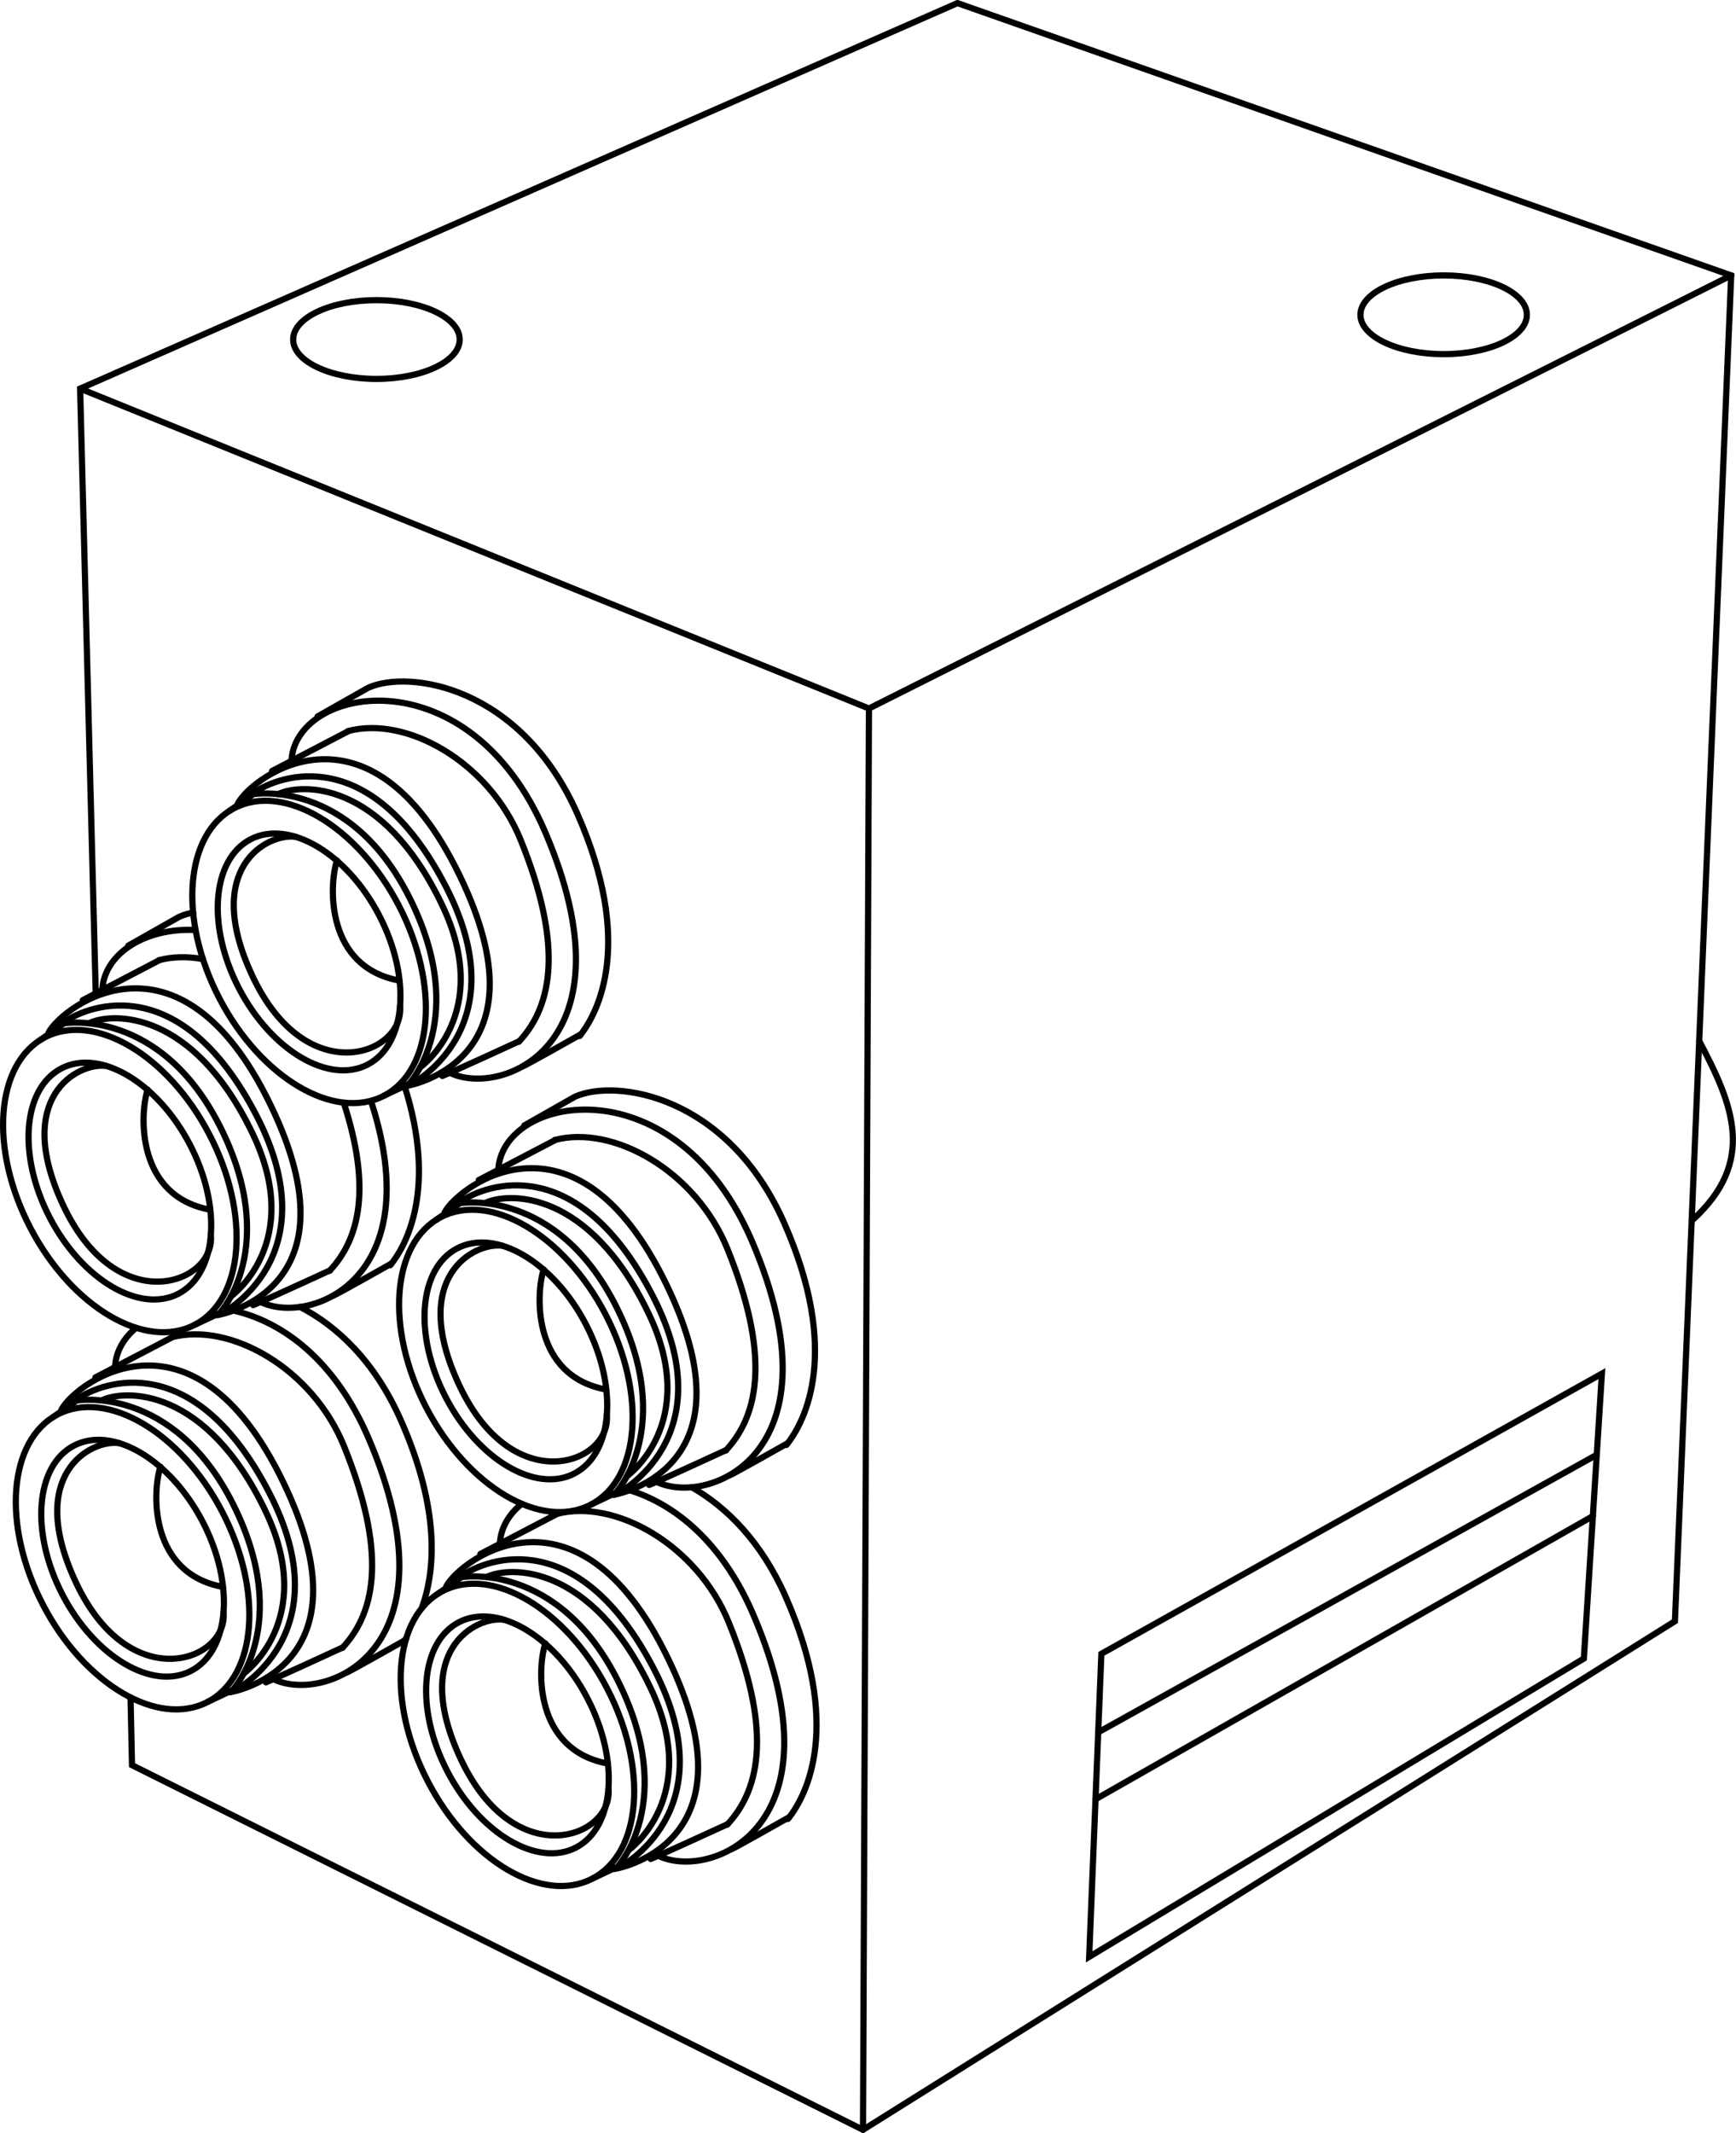 <?xml version="1.0" encoding="iso-8859-1"?>
<!DOCTYPE svg PUBLIC "-//W3C//DTD SVG 1.1//EN" "http://www.w3.org/Graphics/SVG/1.1/DTD/svg11.dtd">
<!-- Generator: Arbortext IsoDraw 7.0 -->
<svg id="Standardebene" width="100%" height="100%" viewBox="0 0 36.466 44.777"
 xmlns="http://www.w3.org/2000/svg" xmlns:xlink="http://www.w3.org/1999/xlink"
 fill-rule="evenodd" clip-rule="evenodd" stroke="#000000" stroke-linecap="round" fill="none" xml:space="preserve">
 <g>
  <path stroke-width="0.13" stroke-linecap="butt" id="path3928" d="M2.011 20.856L1.683 8.159L20.112 0.065L36.365 5.782L35.183 34.036L18.128 44.713L2.773 37.058L2.742 35.637"/>
  <path stroke-width="0.13" stroke-linecap="butt" id="path3930" d="M1.683 8.159L18.253 14.874L36.365 5.782"/>
  <path stroke-width="0.13" stroke-linecap="butt" id="path3932" d="M18.128 44.713L18.253 14.874"/>
  <path stroke-width="0.13" stroke-linecap="butt" id="path3934" d="M32.073 6.609C32.073 7.065 31.292 7.435 30.326 7.435C29.361 7.435 28.577 7.065 28.577 6.609C28.577 6.152 29.361 5.782 30.326 5.782C31.292 5.782 32.073 6.152 32.073 6.609L32.073 6.609z"/>
  <path stroke-width="0.13" stroke-linecap="butt" id="path3936" d="M9.656 7.128C9.656 7.585 8.872 7.955 7.908 7.955C6.942 7.955 6.158 7.585 6.158 7.128C6.158 6.671 6.942 6.301 7.908 6.301C8.872 6.301 9.656 6.671 9.656 7.128L9.656 7.128z"/>
  <path stroke-width="0.13" stroke-linecap="butt" id="path3938" d="M35.694 21.855C36.393 23.175 36.915 24.388 35.536 25.628"/>
  <path stroke-width="0.13" stroke-linecap="butt" id="path3940" d="M23.135 34.72L33.649 28.838L33.27 34.819L22.879 41.082L23.135 34.72z"/>
  <path stroke-width="0.13" stroke-linecap="butt" id="path3942" d="M23.07 36.368L33.54 30.542"/>
  <path stroke-width="0.13" stroke-linecap="butt" id="path3944" d="M23.013 37.773L33.46 31.829"/>
  <path stroke-width="0.13" stroke-linecap="butt" id="path3900" d="M12.75 35.441C13.619 37.106 13.483 38.898 12.445 39.439C11.407 39.981 9.859 39.07 8.99 37.404C8.119 35.737 8.256 33.948 9.294 33.405C10.333 32.862 11.88 33.774 12.75 35.441L12.75 35.441z"/>
  <path stroke-width="0.13" stroke-linecap="butt" id="path3902" d="M12.339 35.654C13.021 36.959 12.913 38.36 12.102 38.786C11.289 39.21 10.08 38.496 9.399 37.191C8.718 35.886 8.826 34.484 9.637 34.058C10.449 33.634 11.66 34.347 12.339 35.654L12.339 35.654z"/>
  <path stroke-width="0.13" stroke-linecap="butt" id="path3904" d="M10.586 34.005C9.99 33.923 8.617 34.661 9.676 36.924C10.813 39.348 12.884 38.581 12.781 37.551"/>
  <path stroke-width="0.13" stroke-linecap="butt" id="path3906" d="M11.455 34.502C11.278 35.052 11.228 36.74 12.766 37.024"/>
  <path stroke-width="0.13" stroke-linecap="butt" id="path3908" d="M9.195 33.463L9.695 33.11C9.695 33.11 11.721 32.767 12.984 35.295C14.247 37.822 12.97 39.191 12.97 39.191L12.445 39.439"/>
  <path stroke-width="0.13" stroke-linecap="butt" id="path3910" d="M10.217 33.109C10.705 32.872 12.404 32.814 13.66 35.426C14.765 37.728 13.204 38.844 13.204 38.844"/>
  <path stroke-width="0.13" stroke-linecap="butt" id="path3912" d="M9.695 33.085C10.256 32.697 12.176 32.018 13.743 35.052C15.288 38.043 13.007 39.204 13.007 39.204"/>
  <path stroke-width="0.13" stroke-linecap="butt" id="path3914" d="M9.375 33.302C9.678 32.731 12.217 30.833 14.127 35.018C15.839 38.771 12.91 39.237 12.91 39.237"/>
  <path stroke-width="0.13" stroke-linecap="butt" id="path3916" d="M10.09 32.625L11.696 31.786"/>
  <path stroke-width="0.13" stroke-linecap="butt" id="path3918" d="M13.669 39.027C13.798 38.979 15.288 38.295 15.288 38.295"/>
  <path stroke-width="0.13" stroke-linecap="butt" id="path3920" d="M11.685 31.786C12.913 31.455 14.65 32.435 15.31 34.066C16.195 36.243 16.007 37.527 15.275 38.307"/>
  <path stroke-width="0.13" stroke-linecap="butt" id="path3922" d="M10.503 32.365C10.532 32.054 10.699 31.78 10.961 31.571"/>
  <path stroke-width="0.13" stroke-linecap="butt" d="M13.226 31.286C14.179 31.582 15.176 32.378 15.83 33.912C17.707 38.301 14.992 39.463 13.869 38.979"/>
  <path stroke-width="0.13" stroke-linecap="butt" d="M14.528 31.222C15.262 31.64 15.992 32.363 16.504 33.523C17.69 36.207 16.964 37.68 16.551 38.188"/>
  <path stroke-width="0.13" stroke-linecap="butt" id="path3926" d="M15.359 38.826C15.406 38.814 16.574 38.152 16.574 38.152"/>
  <path stroke-width="0.13" stroke-linecap="butt" id="path3870" d="M4.665 31.733C5.535 33.399 5.399 35.189 4.36 35.731C3.322 36.273 1.774 35.362 0.905 33.695C0.035 32.029 0.171 30.239 1.209 29.696C2.248 29.155 3.794 30.065 4.665 31.733L4.665 31.733z"/>
  <path stroke-width="0.13" stroke-linecap="butt" id="path3872" d="M4.256 31.945C4.936 33.25 4.828 34.652 4.017 35.076C3.205 35.502 1.995 34.787 1.314 33.482C0.634 32.177 0.741 30.775 1.552 30.35C2.365 29.925 3.575 30.64 4.256 31.945L4.256 31.945z"/>
  <path stroke-width="0.13" stroke-linecap="butt" id="path3874" d="M2.501 30.297C1.905 30.216 0.532 30.951 1.592 33.216C2.727 35.64 4.799 34.872 4.695 33.843"/>
  <path stroke-width="0.13" stroke-linecap="butt" id="path3876" d="M3.37 30.792C3.193 31.344 3.144 33.031 4.681 33.316"/>
  <path stroke-width="0.13" stroke-linecap="butt" id="path3878" d="M1.11 29.754L1.612 29.402C1.612 29.402 3.636 29.059 4.9 31.585C6.163 34.113 4.886 35.482 4.886 35.482L4.36 35.731"/>
  <path stroke-width="0.13" stroke-linecap="butt" id="path3880" d="M2.133 29.4C2.62 29.164 4.32 29.106 5.575 31.719C6.679 34.02 5.118 35.134 5.118 35.134"/>
  <path stroke-width="0.13" stroke-linecap="butt" id="path3882" d="M1.612 29.378C2.17 28.989 4.091 28.309 5.658 31.344C7.203 34.335 4.923 35.494 4.923 35.494"/>
  <path stroke-width="0.13" stroke-linecap="butt" id="path3884" d="M1.29 29.594C1.593 29.021 4.133 27.126 6.041 31.31C7.753 35.063 4.825 35.529 4.825 35.529"/>
  <path stroke-width="0.13" stroke-linecap="butt" id="path3886" d="M2.005 28.917L3.612 28.077"/>
  <path stroke-width="0.13" stroke-linecap="butt" id="path3888" d="M5.585 35.319C5.714 35.271 7.203 34.585 7.203 34.585"/>
  <path stroke-width="0.13" stroke-linecap="butt" id="path3890" d="M3.6 28.077C4.828 27.746 6.564 28.728 7.225 30.358C8.109 32.536 7.923 33.819 7.19 34.597"/>
  <path stroke-width="0.13" stroke-linecap="butt" id="path3892" d="M2.419 28.657C2.447 28.353 2.608 28.083 2.86 27.876"/>
  <path stroke-width="0.13" stroke-linecap="butt" d="M4.9 27.513C5.924 27.745 7.035 28.541 7.746 30.204C9.621 34.593 6.908 35.756 5.785 35.271"/>
  <path stroke-width="0.13" stroke-linecap="butt" d="M6.301 27.437C7.081 27.839 7.873 28.58 8.419 29.814C9.253 31.699 9.143 32.987 8.859 33.762"/>
  <path stroke-width="0.13" stroke-linecap="butt" d="M8.535 34.39C8.51 34.423 8.489 34.453 8.467 34.479"/>
  <path stroke-width="0.13" stroke-linecap="butt" id="path3896" d="M7.274 35.118C7.32 35.106 8.49 34.445 8.49 34.445"/>
  <path stroke-width="0.13" stroke-linecap="butt" id="path3840" d="M4.397 23.815C5.267 25.481 5.131 27.271 4.092 27.812C3.053 28.356 1.507 27.443 0.637 25.777C-0.232 24.111 -0.096 22.321 0.943 21.778C1.98 21.236 3.528 22.147 4.397 23.815L4.397 23.815z"/>
  <path stroke-width="0.13" stroke-linecap="butt" id="path3842" d="M3.988 24.027C4.669 25.332 4.562 26.734 3.75 27.16C2.937 27.583 1.728 26.87 1.046 25.565C0.367 24.26 0.474 22.858 1.286 22.432C2.097 22.007 3.307 22.722 3.988 24.027L3.988 24.027z"/>
  <path stroke-width="0.13" stroke-linecap="butt" id="path3844" d="M2.234 22.379C1.637 22.297 0.265 23.035 1.324 25.297C2.46 27.722 4.532 26.954 4.429 25.925"/>
  <path stroke-width="0.13" stroke-linecap="butt" id="path3846" d="M3.101 22.875C2.927 23.426 2.876 25.114 4.413 25.397"/>
  <path stroke-width="0.13" stroke-linecap="butt" id="path3848" d="M0.843 21.836L1.343 21.484C1.343 21.484 3.367 21.14 4.631 23.667C5.895 26.196 4.618 27.565 4.618 27.565L4.092 27.812"/>
  <path stroke-width="0.13" stroke-linecap="butt" id="path3850" d="M1.866 21.483C2.352 21.246 4.052 21.187 5.307 23.8C6.411 26.103 4.851 27.216 4.851 27.216"/>
  <path stroke-width="0.13" stroke-linecap="butt" id="path3852" d="M1.343 21.46C1.903 21.071 3.823 20.391 5.391 23.426C6.935 26.417 4.655 27.577 4.655 27.577"/>
  <path stroke-width="0.13" stroke-linecap="butt" id="path3854" d="M1.022 21.676C1.326 21.105 3.865 19.207 5.775 23.393C7.487 27.144 4.559 27.611 4.559 27.611"/>
  <path stroke-width="0.13" stroke-linecap="butt" id="path3856" d="M1.738 20.998L3.344 20.16"/>
  <path stroke-width="0.13" stroke-linecap="butt" id="path3858" d="M5.317 27.4C5.447 27.353 6.936 26.669 6.936 26.669"/>
  <path stroke-width="0.13" stroke-linecap="butt" id="path3860" d="M3.333 20.16C3.621 20.082 3.939 20.077 4.262 20.135"/>
  <path stroke-width="0.13" stroke-linecap="butt" d="M7.221 23.152C7.793 24.905 7.572 25.989 6.924 26.679"/>
  <path stroke-width="0.13" stroke-linecap="butt" id="path3862" d="M2.152 20.739C2.218 20.004 3.064 19.475 4.105 19.524"/>
  <path stroke-width="0.13" stroke-linecap="butt" d="M7.796 23.123C8.999 26.823 6.564 27.806 5.517 27.353"/>
  <path stroke-width="0.13" stroke-linecap="butt" id="path3864" d="M2.694 19.853L3.758 19.251C3.843 19.211 3.944 19.181 4.057 19.158"/>
  <path stroke-width="0.13" stroke-linecap="butt" d="M8.499 22.804C9.169 24.917 8.564 26.114 8.198 26.562"/>
  <path stroke-width="0.13" stroke-linecap="butt" id="path3866" d="M7.006 27.199C7.054 27.187 8.223 26.527 8.223 26.527"/>
  <path stroke-width="0.13" stroke-linecap="butt" id="path3810" d="M12.717 27.589C13.586 29.256 13.449 31.047 12.412 31.588C11.372 32.131 9.826 31.219 8.955 29.553C8.086 27.887 8.223 26.097 9.26 25.553C10.3 25.012 11.846 25.923 12.717 27.589L12.717 27.589z"/>
  <path stroke-width="0.13" stroke-linecap="butt" id="path3812" d="M12.307 27.803C12.987 29.108 12.881 30.51 12.067 30.934C11.256 31.359 10.045 30.646 9.365 29.339C8.686 28.035 8.791 26.632 9.605 26.207C10.416 25.783 11.627 26.496 12.307 27.803L12.307 27.803z"/>
  <path stroke-width="0.13" stroke-linecap="butt" id="path3814" d="M10.554 26.153C9.957 26.073 8.583 26.809 9.644 29.074C10.778 31.498 12.85 30.73 12.746 29.699"/>
  <path stroke-width="0.13" stroke-linecap="butt" id="path3816" d="M11.42 26.65C11.246 27.202 11.195 28.888 12.731 29.172"/>
  <path stroke-width="0.13" stroke-linecap="butt" id="path3818" d="M9.16 25.611L9.663 25.26C9.663 25.26 11.686 24.916 12.951 27.443C14.214 29.971 12.936 31.339 12.936 31.339L12.412 31.588"/>
  <path stroke-width="0.13" stroke-linecap="butt" id="path3820" d="M10.185 25.259C10.67 25.021 12.371 24.963 13.625 27.576C14.73 29.878 13.169 30.992 13.169 30.992"/>
  <path stroke-width="0.13" stroke-linecap="butt" id="path3822" d="M9.663 25.234C10.223 24.846 12.143 24.167 13.71 27.202C15.253 30.193 12.974 31.353 12.974 31.353"/>
  <path stroke-width="0.13" stroke-linecap="butt" id="path3824" d="M9.34 25.452C9.644 24.879 12.183 22.983 14.093 27.167C15.806 30.92 12.878 31.385 12.878 31.385"/>
  <path stroke-width="0.13" stroke-linecap="butt" id="path3826" d="M10.057 24.774L11.663 23.934"/>
  <path stroke-width="0.13" stroke-linecap="butt" id="path3828" d="M13.635 31.175C13.766 31.129 15.253 30.443 15.253 30.443"/>
  <path stroke-width="0.13" stroke-linecap="butt" id="path3830" d="M11.651 23.934C12.88 23.605 14.617 24.585 15.278 26.214C16.161 28.393 15.974 29.675 15.243 30.455"/>
  <path stroke-width="0.13" stroke-linecap="butt" id="path3832" d="M10.471 24.513C10.612 22.966 14.205 22.338 15.798 26.062C17.673 30.449 14.958 31.612 13.836 31.129"/>
  <path stroke-width="0.13" stroke-linecap="butt" id="path3834" d="M11.013 23.628L12.076 23.025C12.939 22.635 15.287 22.995 16.471 25.672C17.658 28.356 16.931 29.829 16.518 30.336"/>
  <path stroke-width="0.13" stroke-linecap="butt" id="path3836" d="M15.324 30.975C15.371 30.963 16.542 30.301 16.542 30.301"/>
  <path stroke-width="0.13" stroke-linecap="butt" id="path3764" d="M8.374 19.004C9.243 20.67 9.106 22.46 8.067 23.003C7.03 23.545 5.482 22.632 4.612 20.966C3.742 19.3 3.879 17.51 4.918 16.968C5.956 16.425 7.503 17.338 8.374 19.004L8.374 19.004z"/>
  <path stroke-width="0.13" stroke-linecap="butt" id="path3766" d="M7.964 19.216C8.644 20.521 8.537 21.923 7.724 22.349C6.913 22.772 5.703 22.059 5.022 20.754C4.341 19.449 4.448 18.047 5.262 17.621C6.073 17.198 7.283 17.911 7.964 19.216L7.964 19.216z"/>
  <path stroke-width="0.13" stroke-linecap="butt" id="path3768" d="M6.211 17.568C5.613 17.486 4.24 18.224 5.301 20.487C6.435 22.911 8.507 22.143 8.403 21.114"/>
  <path stroke-width="0.13" stroke-linecap="butt" id="path3770" d="M7.078 18.064C6.903 18.615 6.852 20.303 8.388 20.586"/>
  <path stroke-width="0.13" stroke-linecap="butt" id="path3772" d="M4.817 17.025L5.32 16.673C5.32 16.673 7.344 16.329 8.608 18.858C9.871 21.385 8.593 22.754 8.593 22.754L8.067 23.003"/>
  <path stroke-width="0.13" stroke-linecap="butt" id="path3774" d="M5.841 16.673C6.328 16.435 8.028 16.376 9.282 18.989C10.387 21.292 8.827 22.407 8.827 22.407"/>
  <path stroke-width="0.13" stroke-linecap="butt" id="path3776" d="M5.32 16.649C5.878 16.26 7.799 15.58 9.367 18.615C10.91 21.606 8.631 22.766 8.631 22.766"/>
  <path stroke-width="0.13" stroke-linecap="butt" id="path3778" d="M4.998 16.865C5.301 16.294 7.841 14.397 9.75 18.582C11.462 22.333 8.535 22.8 8.535 22.8"/>
  <path stroke-width="0.13" stroke-linecap="butt" id="path3780" d="M5.714 16.187L7.32 15.349"/>
  <path stroke-width="0.13" stroke-linecap="butt" id="path3782" d="M9.292 22.589C9.423 22.542 10.91 21.858 10.91 21.858"/>
  <path stroke-width="0.13" stroke-linecap="butt" id="path3784" d="M7.309 15.349C8.537 15.019 10.272 15.999 10.935 17.629C11.818 19.806 11.631 21.089 10.899 21.87"/>
  <path stroke-width="0.13" stroke-linecap="butt" id="path3786" d="M6.126 15.928C6.269 14.381 9.862 13.752 11.455 17.475C13.33 21.864 10.615 23.027 9.493 22.542"/>
  <path stroke-width="0.13" stroke-linecap="butt" id="path3788" d="M6.671 15.041L7.734 14.439C8.596 14.05 10.943 14.409 12.128 17.085C13.314 19.768 12.587 21.242 12.175 21.751"/>
  <path stroke-width="0.13" stroke-linecap="butt" id="path3790" d="M10.981 22.388C11.028 22.376 12.198 21.716 12.198 21.716"/>
 </g>
</svg>
